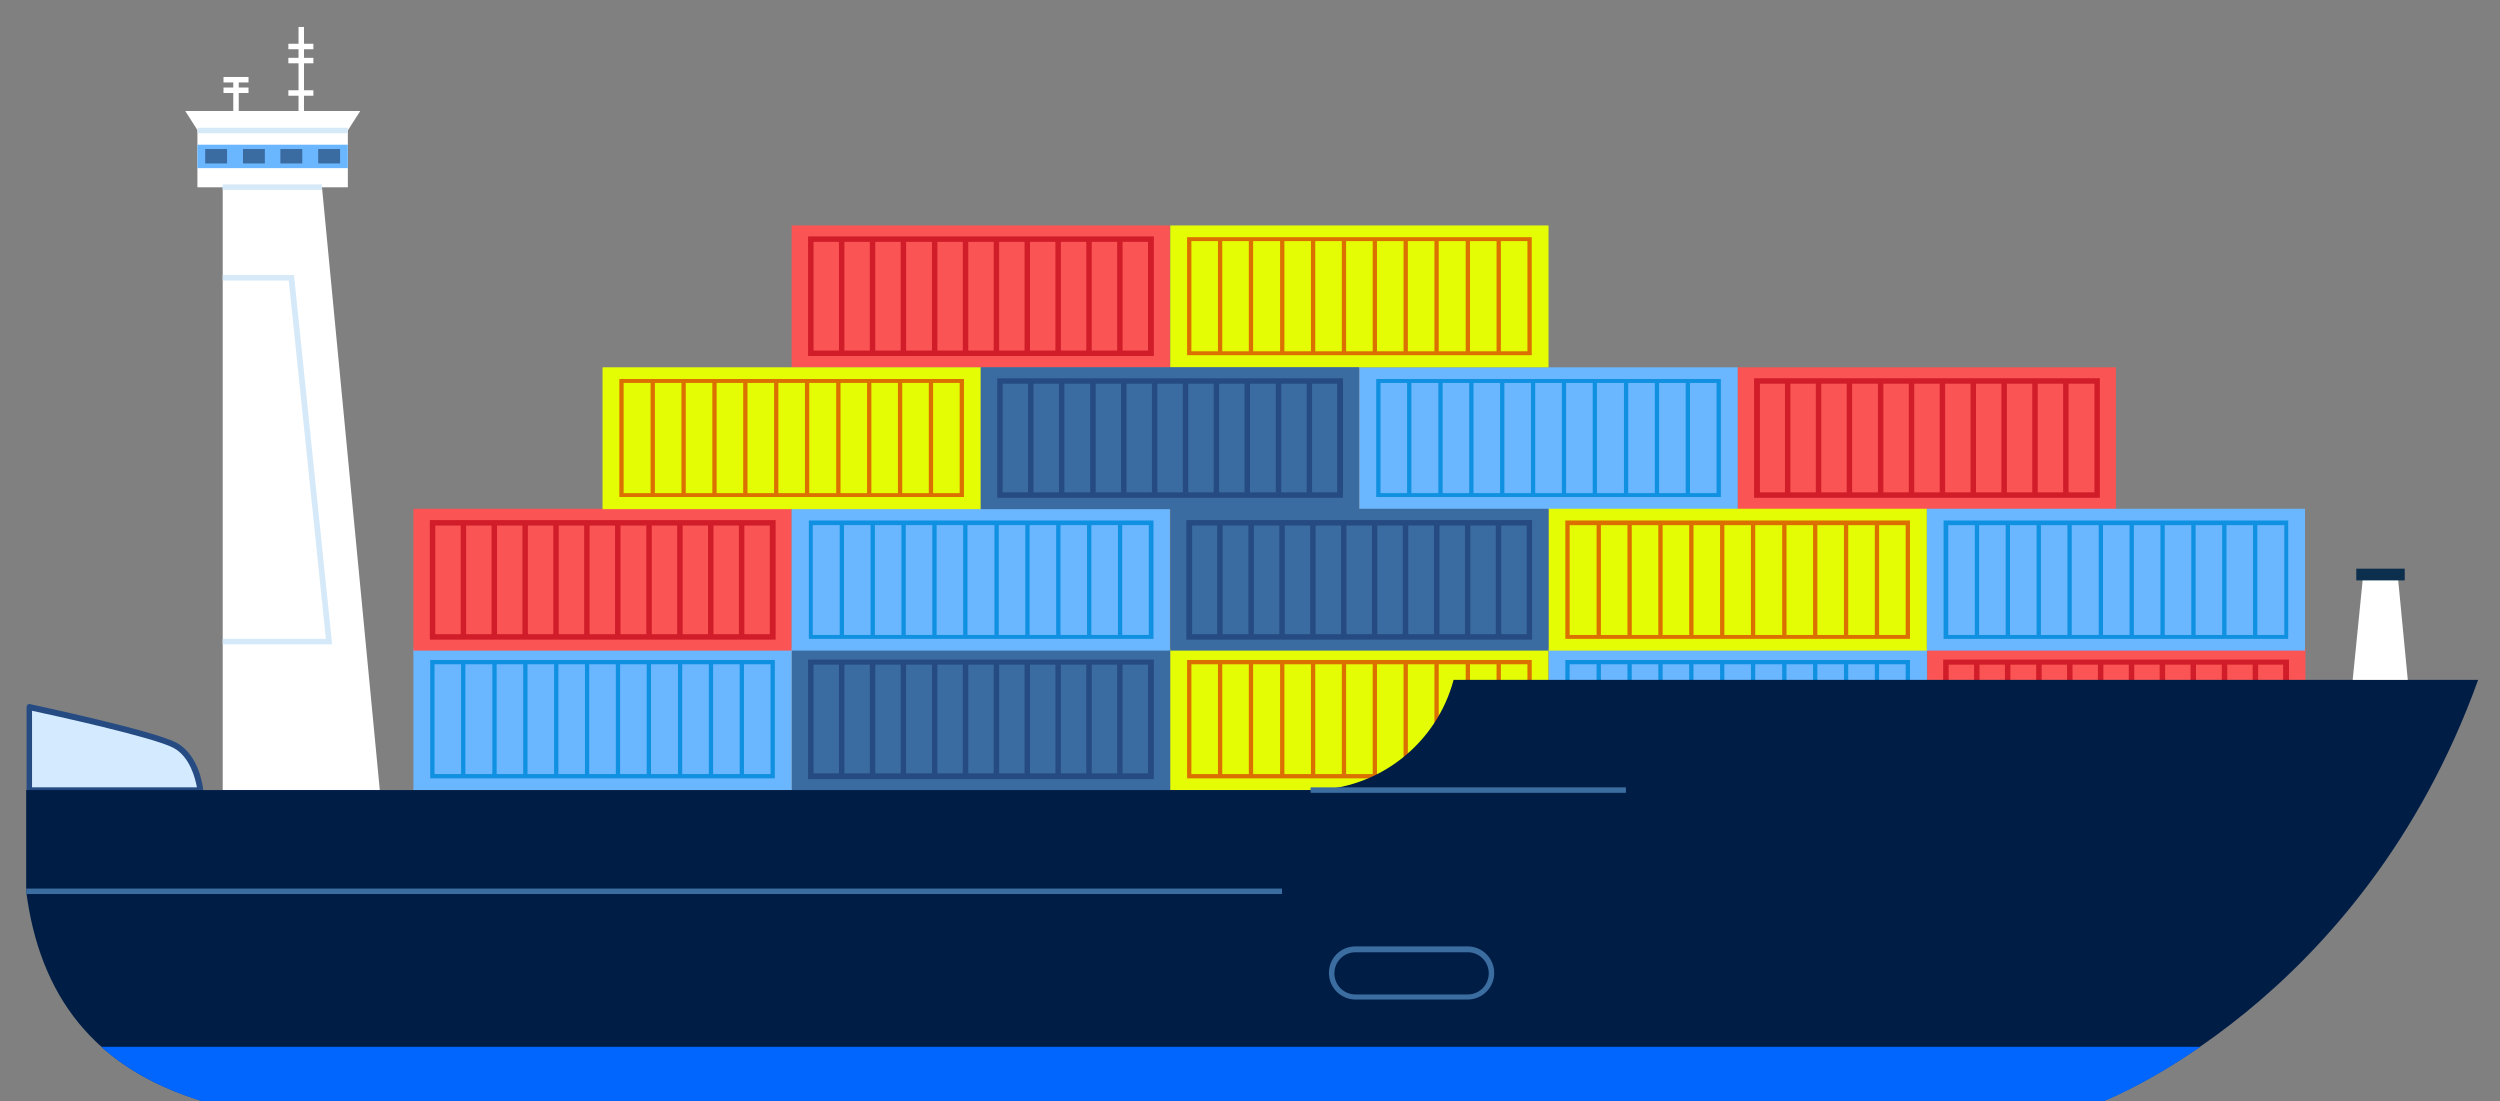 <?xml version="1.0" encoding="utf-8"?>
<!-- Generator: Adobe Illustrator 28.4.1, SVG Export Plug-In . SVG Version: 6.00 Build 0)  -->
<svg version="1.1" id="Layer_1" xmlns="http://www.w3.org/2000/svg" xmlns:xlink="http://www.w3.org/1999/xlink" x="0px" y="0px"
	 viewBox="0 0 639.8 281.8" style="enable-background:new 0 0 639.8 281.8;" xml:space="preserve">
<rect x="0" y="0" width="639.8" height="281.8" fill="#808080" stroke="none"/>
<style type="text/css">
	.st0{fill:#FA5554;}
	.st1{fill:#D11D2A;}
	.st2{fill:#6BB7FF;}
	.st3{fill:#0F90E0;}
	.st4{fill:#E4FD05;}
	.st5{fill:#DB7000;}
	.st6{fill:#3B6CA1;}
	.st7{fill:#264B82;}
	.st8{fill:#FFFFFF;}
	.st9{fill:#D5E9F8;}
	.st10{fill:#D4EBFF;}
	.st11{fill:#001D46;}
	.st12{fill:#0066FD;}
	.st13{fill:#3C6DA1;}
	.st14{fill:#0C2F4E;}
</style>
<g>
	<g>
		<g>
			<g>
				
					<rect x="493.1" y="165.9" transform="matrix(-1 -1.224647e-16 1.224647e-16 -1 1083.118 368.091)" class="st0" width="96.8" height="36.3"/>
				<path class="st1" d="M585.8,199.4h-88.5v-30.6h88.5V199.4z M498.7,197.9h85.6v-27.8h-85.6V197.9z"/>
				<rect x="576.5" y="169.5" class="st1" width="1.4" height="29.2"/>
				<rect x="568.6" y="169.5" class="st1" width="1.4" height="29.2"/>
				<rect x="560.6" y="169.5" class="st1" width="1.4" height="29.2"/>
				<rect x="552.7" y="169.5" class="st1" width="1.4" height="29.2"/>
				<rect x="544.8" y="169.5" class="st1" width="1.4" height="29.2"/>
				<rect x="536.9" y="169.5" class="st1" width="1.4" height="29.2"/>
				<rect x="529" y="169.5" class="st1" width="1.4" height="29.2"/>
				<rect x="521.1" y="169.5" class="st1" width="1.4" height="29.2"/>
				<rect x="513.1" y="169.5" class="st1" width="1.4" height="29.2"/>
				<rect x="505.2" y="169.5" class="st1" width="1.4" height="29.2"/>
			</g>
			<g>
				
					<rect x="396.3" y="165.9" transform="matrix(-1 -1.224647e-16 1.224647e-16 -1 889.438 368.091)" class="st2" width="96.8" height="36.3"/>
				<path class="st3" d="M488.8,199.2h-88.2v-30.3h88.2V199.2z M401.7,198.1h86V170h-86V198.1z"/>
				<rect x="479.8" y="169.5" class="st3" width="1.1" height="29.2"/>
				<rect x="471.9" y="169.5" class="st3" width="1.1" height="29.2"/>
				<rect x="464" y="169.5" class="st3" width="1.1" height="29.2"/>
				<rect x="456.1" y="169.5" class="st3" width="1.1" height="29.2"/>
				<rect x="448.1" y="169.5" class="st3" width="1.1" height="29.2"/>
				<rect x="440.2" y="169.5" class="st3" width="1.1" height="29.2"/>
				<rect x="432.3" y="169.5" class="st3" width="1.1" height="29.2"/>
				<rect x="424.4" y="169.5" class="st3" width="1.1" height="29.2"/>
				<rect x="416.5" y="169.5" class="st3" width="1.1" height="29.2"/>
				<rect x="408.6" y="169.5" class="st3" width="1.1" height="29.2"/>
			</g>
			<g>
				
					<rect x="105.8" y="165.9" transform="matrix(-1 -1.224647e-16 1.224647e-16 -1 308.399 368.091)" class="st2" width="96.8" height="36.3"/>
				<path class="st3" d="M198.3,199.2h-88.2v-30.3h88.2V199.2z M111.2,198.1h86V170h-86V198.1z"/>
				<rect x="189.3" y="169.5" class="st3" width="1.1" height="29.2"/>
				<rect x="181.4" y="169.5" class="st3" width="1.1" height="29.2"/>
				<rect x="173.5" y="169.5" class="st3" width="1.1" height="29.2"/>
				<rect x="165.5" y="169.5" class="st3" width="1.1" height="29.2"/>
				<rect x="157.6" y="169.5" class="st3" width="1.1" height="29.2"/>
				<rect x="149.7" y="169.5" class="st3" width="1.1" height="29.2"/>
				<rect x="141.8" y="169.5" class="st3" width="1.1" height="29.2"/>
				<rect x="133.9" y="169.5" class="st3" width="1.1" height="29.2"/>
				<rect x="126" y="169.5" class="st3" width="1.1" height="29.2"/>
				<rect x="118" y="169.5" class="st3" width="1.1" height="29.2"/>
			</g>
			<g>
				
					<rect x="299.5" y="165.9" transform="matrix(-1 -1.224647e-16 1.224647e-16 -1 695.758 368.091)" class="st4" width="96.8" height="36.3"/>
				<path class="st5" d="M392,199.2h-88.2v-30.3H392V199.2z M304.9,198.1h86V170h-86V198.1z"/>
				<rect x="383" y="169.5" class="st5" width="1.1" height="29.2"/>
				<rect x="375.1" y="169.5" class="st5" width="1.1" height="29.2"/>
				<rect x="367.1" y="169.5" class="st5" width="1.1" height="29.2"/>
				<rect x="359.2" y="169.5" class="st5" width="1.1" height="29.2"/>
				<rect x="351.3" y="169.5" class="st5" width="1.1" height="29.2"/>
				<rect x="343.4" y="169.5" class="st5" width="1.1" height="29.2"/>
				<rect x="335.5" y="169.5" class="st5" width="1.1" height="29.2"/>
				<rect x="327.6" y="169.5" class="st5" width="1.1" height="29.2"/>
				<rect x="319.6" y="169.5" class="st5" width="1.1" height="29.2"/>
				<rect x="311.7" y="169.5" class="st5" width="1.1" height="29.2"/>
			</g>
			<g>
				
					<rect x="202.6" y="165.9" transform="matrix(-1 -1.224647e-16 1.224647e-16 -1 502.079 368.091)" class="st6" width="96.8" height="36.3"/>
				<path class="st7" d="M295.3,199.4h-88.5v-30.6h88.5V199.4z M208.2,197.9h85.6v-27.8h-85.6V197.9z"/>
				<rect x="285.9" y="169.5" class="st7" width="1.4" height="29.2"/>
				<rect x="278" y="169.5" class="st7" width="1.4" height="29.2"/>
				<rect x="270.1" y="169.5" class="st7" width="1.4" height="29.2"/>
				<rect x="262.2" y="169.5" class="st7" width="1.4" height="29.2"/>
				<rect x="254.3" y="169.5" class="st7" width="1.4" height="29.2"/>
				<rect x="246.4" y="169.5" class="st7" width="1.4" height="29.2"/>
				<rect x="238.5" y="169.5" class="st7" width="1.4" height="29.2"/>
				<rect x="230.5" y="169.5" class="st7" width="1.4" height="29.2"/>
				<rect x="222.6" y="169.5" class="st7" width="1.4" height="29.2"/>
				<rect x="214.7" y="169.5" class="st7" width="1.4" height="29.2"/>
			</g>
		</g>
		<g>
			<g>
				<rect x="105.8" y="130.2" class="st0" width="96.8" height="36.3"/>
				<path class="st1" d="M198.5,163.7h-88.5v-30.6h88.5V163.7z M111.4,162.3H197v-27.8h-85.6V162.3z"/>
				<rect x="117.9" y="133.8" class="st1" width="1.4" height="29.2"/>
				<rect x="125.8" y="133.8" class="st1" width="1.4" height="29.2"/>
				<rect x="133.7" y="133.8" class="st1" width="1.4" height="29.2"/>
				<rect x="141.6" y="133.8" class="st1" width="1.4" height="29.2"/>
				<rect x="149.5" y="133.8" class="st1" width="1.4" height="29.2"/>
				<rect x="157.4" y="133.8" class="st1" width="1.4" height="29.2"/>
				<rect x="165.4" y="133.8" class="st1" width="1.4" height="29.2"/>
				<rect x="173.3" y="133.8" class="st1" width="1.4" height="29.2"/>
				<rect x="181.2" y="133.8" class="st1" width="1.4" height="29.2"/>
				<rect x="189.1" y="133.8" class="st1" width="1.4" height="29.2"/>
			</g>
			<g>
				<rect x="444.7" y="94" class="st0" width="96.8" height="36.3"/>
				<path class="st1" d="M537.4,127.4h-88.5V96.8h88.5V127.4z M450.3,126H536V98.2h-85.6V126z"/>
				<rect x="456.8" y="97.5" class="st1" width="1.4" height="29.2"/>
				<rect x="464.7" y="97.5" class="st1" width="1.4" height="29.2"/>
				<rect x="472.6" y="97.5" class="st1" width="1.4" height="29.2"/>
				<rect x="480.6" y="97.5" class="st1" width="1.4" height="29.2"/>
				<rect x="488.5" y="97.5" class="st1" width="1.4" height="29.2"/>
				<rect x="496.4" y="97.5" class="st1" width="1.4" height="29.2"/>
				<rect x="504.3" y="97.5" class="st1" width="1.4" height="29.2"/>
				<rect x="512.2" y="97.5" class="st1" width="1.4" height="29.2"/>
				<rect x="520.1" y="97.5" class="st1" width="1.4" height="29.2"/>
				<rect x="528" y="97.5" class="st1" width="1.4" height="29.2"/>
			</g>
			<g>
				<rect x="202.6" y="57.7" class="st0" width="96.8" height="36.3"/>
				<path class="st1" d="M295.3,91.1h-88.5V60.5h88.5V91.1z M208.2,89.7h85.6V61.9h-85.6V89.7z"/>
				<rect x="214.7" y="61.2" class="st1" width="1.4" height="29.2"/>
				<rect x="222.6" y="61.2" class="st1" width="1.4" height="29.2"/>
				<rect x="230.5" y="61.2" class="st1" width="1.4" height="29.2"/>
				<rect x="238.5" y="61.2" class="st1" width="1.4" height="29.2"/>
				<rect x="246.4" y="61.2" class="st1" width="1.4" height="29.2"/>
				<rect x="254.3" y="61.2" class="st1" width="1.4" height="29.2"/>
				<rect x="262.2" y="61.2" class="st1" width="1.4" height="29.2"/>
				<rect x="270.1" y="61.2" class="st1" width="1.4" height="29.2"/>
				<rect x="278" y="61.2" class="st1" width="1.4" height="29.2"/>
				<rect x="285.9" y="61.2" class="st1" width="1.4" height="29.2"/>
			</g>
			<g>
				<rect x="202.6" y="130.2" class="st2" width="96.8" height="36.3"/>
				<path class="st3" d="M295.1,163.5H207v-30.3h88.2V163.5z M208,162.5h86v-28.1h-86V162.5z"/>
				<rect x="214.9" y="133.8" class="st3" width="1.1" height="29.2"/>
				<rect x="222.8" y="133.8" class="st3" width="1.1" height="29.2"/>
				<rect x="230.7" y="133.8" class="st3" width="1.1" height="29.2"/>
				<rect x="238.6" y="133.8" class="st3" width="1.1" height="29.2"/>
				<rect x="246.5" y="133.8" class="st3" width="1.1" height="29.2"/>
				<rect x="254.5" y="133.8" class="st3" width="1.1" height="29.2"/>
				<rect x="262.4" y="133.8" class="st3" width="1.1" height="29.2"/>
				<rect x="270.3" y="133.8" class="st3" width="1.1" height="29.2"/>
				<rect x="278.2" y="133.8" class="st3" width="1.1" height="29.2"/>
				<rect x="286.1" y="133.8" class="st3" width="1.1" height="29.2"/>
			</g>
			<g>
				<rect x="347.9" y="94" class="st2" width="96.8" height="36.3"/>
				<path class="st3" d="M440.4,127.2h-88.2V97h88.2V127.2z M353.3,126.2h86V98h-86V126.2z"/>
				<rect x="360.1" y="97.5" class="st3" width="1.1" height="29.2"/>
				<rect x="368.1" y="97.5" class="st3" width="1.1" height="29.2"/>
				<rect x="376" y="97.5" class="st3" width="1.1" height="29.2"/>
				<rect x="383.9" y="97.5" class="st3" width="1.1" height="29.2"/>
				<rect x="391.8" y="97.5" class="st3" width="1.1" height="29.2"/>
				<rect x="399.7" y="97.5" class="st3" width="1.1" height="29.2"/>
				<rect x="407.6" y="97.5" class="st3" width="1.1" height="29.2"/>
				<rect x="415.6" y="97.5" class="st3" width="1.1" height="29.2"/>
				<rect x="423.5" y="97.5" class="st3" width="1.1" height="29.2"/>
				<rect x="431.4" y="97.5" class="st3" width="1.1" height="29.2"/>
			</g>
			<g>
				<rect x="493.1" y="130.2" class="st2" width="96.8" height="36.3"/>
				<path class="st3" d="M585.6,163.5h-88.2v-30.3h88.2V163.5z M498.6,162.5h86v-28.1h-86V162.5z"/>
				<rect x="505.4" y="133.8" class="st3" width="1.1" height="29.2"/>
				<rect x="513.3" y="133.8" class="st3" width="1.1" height="29.2"/>
				<rect x="521.2" y="133.8" class="st3" width="1.1" height="29.2"/>
				<rect x="529.1" y="133.8" class="st3" width="1.1" height="29.2"/>
				<rect x="537.1" y="133.8" class="st3" width="1.1" height="29.2"/>
				<rect x="545" y="133.8" class="st3" width="1.1" height="29.2"/>
				<rect x="552.9" y="133.8" class="st3" width="1.1" height="29.2"/>
				<rect x="560.8" y="133.8" class="st3" width="1.1" height="29.2"/>
				<rect x="568.7" y="133.8" class="st3" width="1.1" height="29.2"/>
				<rect x="576.6" y="133.8" class="st3" width="1.1" height="29.2"/>
			</g>
			<g>
				<rect x="396.3" y="130.2" class="st4" width="96.8" height="36.3"/>
				<path class="st5" d="M488.8,163.5h-88.2v-30.3h88.2V163.5z M401.7,162.5h86v-28.1h-86V162.5z"/>
				<rect x="408.6" y="133.8" class="st5" width="1.1" height="29.2"/>
				<rect x="416.5" y="133.8" class="st5" width="1.1" height="29.2"/>
				<rect x="424.4" y="133.8" class="st5" width="1.1" height="29.2"/>
				<rect x="432.3" y="133.8" class="st5" width="1.1" height="29.2"/>
				<rect x="440.2" y="133.8" class="st5" width="1.1" height="29.2"/>
				<rect x="448.1" y="133.8" class="st5" width="1.1" height="29.2"/>
				<rect x="456.1" y="133.8" class="st5" width="1.1" height="29.2"/>
				<rect x="464" y="133.8" class="st5" width="1.1" height="29.2"/>
				<rect x="471.9" y="133.8" class="st5" width="1.1" height="29.2"/>
				<rect x="479.8" y="133.8" class="st5" width="1.1" height="29.2"/>
			</g>
			<g>
				<rect x="154.2" y="94" class="st4" width="96.8" height="36.3"/>
				<path class="st5" d="M246.7,127.2h-88.2V97h88.2V127.2z M159.6,126.2h86V98h-86V126.2z"/>
				<rect x="166.5" y="97.5" class="st5" width="1.1" height="29.2"/>
				<rect x="174.4" y="97.5" class="st5" width="1.1" height="29.2"/>
				<rect x="182.3" y="97.5" class="st5" width="1.1" height="29.2"/>
				<rect x="190.2" y="97.5" class="st5" width="1.1" height="29.2"/>
				<rect x="198.1" y="97.5" class="st5" width="1.1" height="29.2"/>
				<rect x="206" y="97.5" class="st5" width="1.1" height="29.2"/>
				<rect x="214" y="97.5" class="st5" width="1.1" height="29.2"/>
				<rect x="221.9" y="97.5" class="st5" width="1.1" height="29.2"/>
				<rect x="229.8" y="97.5" class="st5" width="1.1" height="29.2"/>
				<rect x="237.7" y="97.5" class="st5" width="1.1" height="29.2"/>
			</g>
			<g>
				<rect x="299.5" y="57.7" class="st4" width="96.8" height="36.3"/>
				<path class="st5" d="M392,90.9h-88.2V60.7H392V90.9z M304.9,89.9h86V61.7h-86V89.9z"/>
				<rect x="311.7" y="61.2" class="st5" width="1.1" height="29.2"/>
				<rect x="319.6" y="61.2" class="st5" width="1.1" height="29.2"/>
				<rect x="327.6" y="61.2" class="st5" width="1.1" height="29.2"/>
				<rect x="335.5" y="61.2" class="st5" width="1.1" height="29.2"/>
				<rect x="343.4" y="61.2" class="st5" width="1.1" height="29.2"/>
				<rect x="351.3" y="61.2" class="st5" width="1.1" height="29.2"/>
				<rect x="359.2" y="61.2" class="st5" width="1.1" height="29.2"/>
				<rect x="367.1" y="61.2" class="st5" width="1.1" height="29.2"/>
				<rect x="375.1" y="61.2" class="st5" width="1.1" height="29.2"/>
				<rect x="383" y="61.2" class="st5" width="1.1" height="29.2"/>
			</g>
			<g>
				<rect x="299.5" y="130.2" class="st6" width="96.8" height="36.3"/>
				<path class="st7" d="M392.1,163.7h-88.5v-30.6h88.5V163.7z M305.1,162.3h85.6v-27.8h-85.6V162.3z"/>
				<rect x="311.5" y="133.8" class="st7" width="1.4" height="29.2"/>
				<rect x="319.5" y="133.8" class="st7" width="1.4" height="29.2"/>
				<rect x="327.4" y="133.8" class="st7" width="1.4" height="29.2"/>
				<rect x="335.3" y="133.8" class="st7" width="1.4" height="29.2"/>
				<rect x="343.2" y="133.8" class="st7" width="1.4" height="29.2"/>
				<rect x="351.1" y="133.8" class="st7" width="1.4" height="29.2"/>
				<rect x="359" y="133.8" class="st7" width="1.4" height="29.2"/>
				<rect x="367" y="133.8" class="st7" width="1.4" height="29.2"/>
				<rect x="374.9" y="133.8" class="st7" width="1.4" height="29.2"/>
				<rect x="382.8" y="133.8" class="st7" width="1.4" height="29.2"/>
			</g>
			<g>
				<rect x="251" y="94" class="st6" width="96.8" height="36.3"/>
				<path class="st7" d="M343.7,127.4h-88.5V96.8h88.5V127.4z M256.6,126h85.6V98.2h-85.6V126z"/>
				<rect x="263.1" y="97.5" class="st7" width="1.4" height="29.2"/>
				<rect x="271" y="97.5" class="st7" width="1.4" height="29.2"/>
				<rect x="279" y="97.5" class="st7" width="1.4" height="29.2"/>
				<rect x="286.9" y="97.5" class="st7" width="1.4" height="29.2"/>
				<rect x="294.8" y="97.5" class="st7" width="1.4" height="29.2"/>
				<rect x="302.7" y="97.5" class="st7" width="1.4" height="29.2"/>
				<rect x="310.6" y="97.5" class="st7" width="1.4" height="29.2"/>
				<rect x="318.5" y="97.5" class="st7" width="1.4" height="29.2"/>
				<rect x="326.5" y="97.5" class="st7" width="1.4" height="29.2"/>
				<rect x="334.4" y="97.5" class="st7" width="1.4" height="29.2"/>
			</g>
		</g>
	</g>
	<g>
		<g>
			<polygon class="st8" points="57,202.2 97.2,202.2 82.4,47.9 57,47.9 			"/>
			
				<rect x="50.5" y="32.1" transform="matrix(-1 -1.224647e-16 1.224647e-16 -1 139.521 80.031)" class="st8" width="38.5" height="15.8"/>
			<polygon class="st8" points="47.4,28.4 92.2,28.4 89,33.4 50.6,33.4 			"/>
			
				<rect x="50.5" y="37" transform="matrix(-1 -1.224647e-16 1.224647e-16 -1 139.521 80.031)" class="st2" width="38.5" height="6"/>
			
				<rect x="81.4" y="38.2" transform="matrix(-1 -1.224647e-16 1.224647e-16 -1 168.431 80.031)" class="st6" width="5.6" height="3.7"/>
			
				<rect x="71.8" y="38.2" transform="matrix(-1 -1.224647e-16 1.224647e-16 -1 149.157 80.031)" class="st6" width="5.6" height="3.7"/>
			
				<rect x="62.1" y="38.2" transform="matrix(-1 -1.224647e-16 1.224647e-16 -1 129.884 80.031)" class="st6" width="5.6" height="3.7"/>
			
				<rect x="52.5" y="38.2" transform="matrix(-1 -1.224647e-16 1.224647e-16 -1 110.611 80.031)" class="st6" width="5.6" height="3.7"/>
			<rect x="57" y="47.2" class="st9" width="25.4" height="1.4"/>
			<rect x="50.6" y="32.7" class="st9" width="38.4" height="1.4"/>
			<rect x="76.4" y="6.9" class="st8" width="1.4" height="23.4"/>
			<rect x="59.7" y="20.1" class="st8" width="1.4" height="10.2"/>
			<rect x="73.8" y="11.2" class="st8" width="6.4" height="1.4"/>
			<rect x="73.8" y="23.1" class="st8" width="6.4" height="1.4"/>
			<rect x="57.2" y="19.7" class="st8" width="6.4" height="1.4"/>
			<rect x="57.2" y="22.4" class="st8" width="6.4" height="1.4"/>
			<rect x="73.8" y="14.8" class="st8" width="6.4" height="1.4"/>
			<polygon class="st9" points="85,164.9 57,164.9 57,163.5 83.4,163.5 73.9,71.8 57,71.8 57,70.4 75.2,70.4 75.3,71 			"/>
		</g>
		<g>
			<path class="st10" d="M51.2,202.2c0,0-0.8-8.4-6.5-11.5c-5.6-3-37.3-9.8-37.3-9.8v21.3H51.2z"/>
			<path class="st7" d="M51.2,202.9H7.5c-0.4,0-0.7-0.3-0.7-0.7v-21.3c0-0.2,0.1-0.4,0.3-0.6c0.2-0.1,0.4-0.2,0.6-0.1
				c1.3,0.3,31.8,6.8,37.5,9.9c5.9,3.2,6.8,11.7,6.8,12c0,0.2,0,0.4-0.2,0.5C51.6,202.8,51.4,202.9,51.2,202.9z M8.2,201.5h42.2
				c-0.4-2.1-1.7-7.8-6-10.1c-5-2.7-31.1-8.4-36.2-9.5V201.5z"/>
		</g>
		<path class="st11" d="M372,174c-4.3,16.2-19.1,28.2-36.6,28.2H6.7v25.9c3.4,26.4,17.1,45.5,45.9,53.9h485.1
			c0,0,66.6-25.1,96.5-108H372z"/>
		<path class="st12" d="M25.9,267.9c6.9,6.2,15.7,10.9,26.7,14.2h485.1c0,0,10.7-4,25.4-14.2H25.9z"/>
		<rect x="6.7" y="227.4" class="st13" width="321.4" height="1.4"/>
		<rect x="335.4" y="201.5" class="st13" width="80.7" height="1.4"/>
		<polygon class="st8" points="602.1,174 616.2,174 613.7,148 604.7,148 		"/>
		
			<rect x="602.9" y="145.5" transform="matrix(-1 -1.224647e-16 1.224647e-16 -1 1218.319 294.036)" class="st14" width="12.4" height="3"/>
		<path class="st13" d="M375.6,255.8h-28.7c-3.7,0-6.8-3-6.8-6.8s3-6.8,6.8-6.8h28.7c3.7,0,6.8,3,6.8,6.8S379.3,255.8,375.6,255.8z
			 M346.9,243.7c-3,0-5.4,2.4-5.4,5.4c0,3,2.4,5.4,5.4,5.4h28.7c3,0,5.4-2.4,5.4-5.4c0-3-2.4-5.4-5.4-5.4H346.9z"/>
	</g>
</g>
</svg>

